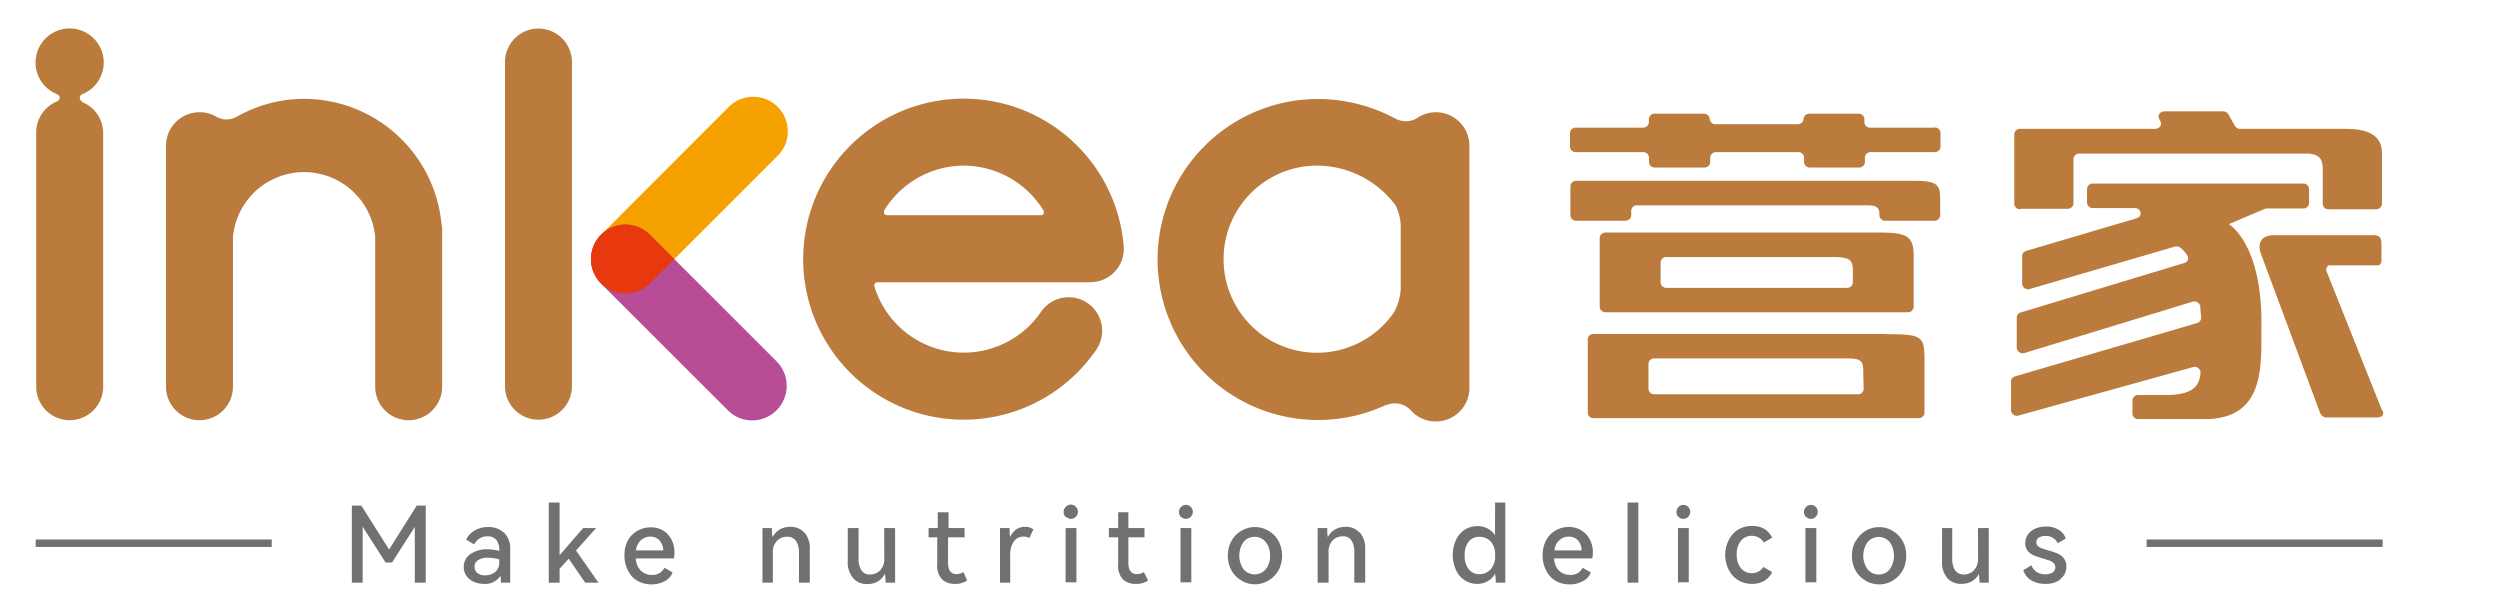 <svg id="图层_1" data-name="图层 1" xmlns="http://www.w3.org/2000/svg" viewBox="0 0 245 60"><defs><style>.cls-1{fill:#ba7b3c;}.cls-2{fill:#f5a200;}.cls-3{fill:#b84c97;}.cls-4{fill:#e8380d;}.cls-5{fill:#727171;}</style></defs><title>LOGO</title><path class="cls-1" d="M186.94,30.6a.56.56,0,0,0,.6-.51v-5c0-1.94-.64-2.3-3.36-2.3h-26.8a.57.57,0,0,0-.61.51v6.79a.57.57,0,0,0,.61.51Zm-24.2-4.9a.56.56,0,0,1,.6-.51h16.07c1.6,0,2.16.11,2.17,1.24V27.7a.56.56,0,0,1-.6.51H163.34a.56.56,0,0,1-.6-.51Z"/><path class="cls-1" d="M184.85,32.73H156.2a.56.56,0,0,0-.6.51v7.23a.56.56,0,0,0,.6.51H188a.56.56,0,0,0,.6-.51v-5c0-2.49-.1-2.72-3.71-2.72m-2.25,5.38a.56.56,0,0,1-.6.51H162.15a.56.56,0,0,1-.6-.51V35.64a.56.56,0,0,1,.6-.52h18.18c1.91,0,2.29,0,2.27,1.38Z"/><path class="cls-1" d="M189.52,12.51h-6.21a.56.56,0,0,1-.6-.51v-.34a.56.56,0,0,0-.6-.52h-4.76a.56.56,0,0,0-.6.52.56.56,0,0,1-.6.51h-8a.56.56,0,0,1-.6-.51.56.56,0,0,0-.6-.52h-4.76a.56.56,0,0,0-.6.52V12a.56.56,0,0,1-.6.51h-6.53a.56.56,0,0,0-.6.51V14.4a.56.56,0,0,0,.6.51H161a.56.56,0,0,1,.6.51v.49a.56.56,0,0,0,.6.51H167a.56.56,0,0,0,.6-.51v-.49a.56.56,0,0,1,.6-.51h8a.56.56,0,0,1,.6.51v.49a.56.56,0,0,0,.6.51h4.76a.56.56,0,0,0,.6-.51v-.49a.56.56,0,0,1,.6-.51h6.21a.56.56,0,0,0,.6-.51V13a.56.56,0,0,0-.6-.51"/><path class="cls-1" d="M187.5,17.72h-33a.56.56,0,0,0-.6.51v2.89a.56.56,0,0,0,.6.51h4.76a.56.56,0,0,0,.6-.51v-.49a.56.56,0,0,1,.6-.51h22.42c1,0,1.3.16,1.3.9v.1a.56.56,0,0,0,.6.51h4.76a.56.56,0,0,0,.6-.51V19.47c0-1.42-.36-1.75-2.62-1.75"/><path class="cls-1" d="M198,20.46h4.6a.56.56,0,0,0,.6-.51V15.56a.56.56,0,0,1,.6-.51H226c1.39,0,1.63.64,1.63,1.59V20a.56.56,0,0,0,.6.51h4.6a.56.56,0,0,0,.6-.51V15c0-1.56-1.1-2.37-3.51-2.37H219.56a.63.63,0,0,1-.54-.29l-.64-1.14a.63.63,0,0,0-.54-.29h-5.7c-.44,0-.73.38-.55.72l.14.28c.18.34-.12.72-.55.72H198a.56.56,0,0,0-.6.51V20a.56.56,0,0,0,.6.51"/><path class="cls-1" d="M218.48,21.94h0v0l3.42-1.45a.6.6,0,0,1,.27-.06h3.52a.56.56,0,0,0,.6-.51V18.5a.56.56,0,0,0-.6-.51H205.13a.56.56,0,0,0-.6.51v1.38a.56.56,0,0,0,.6.51h4.05c.68,0,.84.81.2,1l-10.81,3.2a.53.53,0,0,0-.4.48v2.76a.58.58,0,0,0,.79.48l14.13-4.13a.68.68,0,0,1,.59.09,3.29,3.29,0,0,1,.69.78.49.49,0,0,1-.33.73l-16,4.84a.52.52,0,0,0-.4.48v3a.6.6,0,0,0,.81.48l16.38-5a.6.6,0,0,1,.8.44c0,.36.06.73.08,1.13a.53.53,0,0,1-.4.51l-17.82,5.22a.51.51,0,0,0-.41.48v2.87a.59.59,0,0,0,.79.48l17-4.72a.57.57,0,0,1,.78.52c-.08,1.19-.61,2.2-3.36,2.2h-2.71a.56.56,0,0,0-.6.51v1.34a.56.56,0,0,0,.6.51h6.78c5.74-.2,5.22-5.47,5.26-9.24.07-8-3.2-9.87-3.2-9.87"/><path class="cls-1" d="M233.45,40.24,228,26.58a.48.48,0,0,1,.22-.58h4.91a.51.51,0,0,0,.25-.42V23.88c0-.43-.08-.83-.77-.83h-9.74c-1.92,0-1.36,1.65-1.36,1.66l5.85,15.73a.71.71,0,0,0,.57.47h5c.6,0,.7-.34.57-.67"/><path class="cls-2" d="M61.3,28.77A3.39,3.39,0,0,1,58.91,23L71.32,10.58a3.39,3.39,0,1,1,4.79,4.79L63.69,27.78a3.36,3.36,0,0,1-2.39,1"/><path class="cls-3" d="M73.71,41.2a3.38,3.38,0,0,1-2.39-1L58.91,27.8A3.38,3.38,0,0,1,63.69,23L76.11,35.42a3.39,3.39,0,0,1-2.4,5.78"/><path class="cls-4" d="M63.69,23a3.38,3.38,0,1,0,0,4.77l2.39-2.38Z"/><path class="cls-1" d="M52.77,41.13a3.28,3.28,0,0,1-3.28-3.29V6.08a3.28,3.28,0,1,1,6.56,0V37.84a3.28,3.28,0,0,1-3.28,3.29"/><path class="cls-1" d="M86.06,27.66h20.79a3.32,3.32,0,0,0,2.42-1.06,3.26,3.26,0,0,0,.85-2.49,15.73,15.73,0,1,0-2.68,10.15,3.28,3.28,0,0,0-5.42-3.7,9.16,9.16,0,0,1-16.31-2.43.33.33,0,0,1,.35-.47m8.39-11.43a9.22,9.22,0,0,1,7.83,4.43c0,.07.14.43-.33.43H87c-.54,0-.33-.48-.33-.5a9.19,9.19,0,0,1,7.81-4.36"/><path class="cls-1" d="M140.71,11a3.3,3.3,0,0,0-1.76.52h0a2,2,0,0,1-1.17.36,2.18,2.18,0,0,1-1-.24h0a16.16,16.16,0,0,0-7.69-1.94,15.73,15.73,0,1,0,6.7,30h0l.08,0a2.12,2.12,0,0,1,2.37.49s0,0,0,0a3.25,3.25,0,0,0,2.44,1.11A3.28,3.28,0,0,0,144,37.92V14.26A3.28,3.28,0,0,0,140.71,11M119.91,25.4a9.17,9.17,0,0,1,9.16-9.17,9.63,9.63,0,0,1,7.69,3.89,4.84,4.84,0,0,1,.51,1.9v6.34a5.34,5.34,0,0,1-.68,2.28,9.16,9.16,0,0,1-16.68-5.24"/><path class="cls-1" d="M43.26,21.89A13.54,13.54,0,0,0,29.8,9.69a13.34,13.34,0,0,0-6.47,1.68s0,0,0,0a2.18,2.18,0,0,1-1.15.34,2.09,2.09,0,0,1-1-.28h0A3.12,3.12,0,0,0,19.55,11a3.28,3.28,0,0,0-3.28,3.28V37.9a3.28,3.28,0,1,0,6.56,0V23.22a7,7,0,0,1,13.94,0V37.9a3.28,3.28,0,0,0,6.56,0V22.55c0-.35-.07-.66-.07-.66"/><path class="cls-1" d="M8.05,9.93h0a.37.37,0,0,1-.23-.34.38.38,0,0,1,.24-.36h0a3.34,3.34,0,1,0-2.47,0h0a.37.37,0,0,1,.25.36.36.36,0,0,1-.23.34h0a3.28,3.28,0,0,0-2.06,3V37.9a3.28,3.28,0,0,0,6.56,0V13a3.27,3.27,0,0,0-2.07-3"/><polygon class="cls-5" points="40.84 49.55 41.72 49.55 41.72 57.1 40.65 57.1 40.65 51.63 38.42 55.13 37.79 55.13 35.54 51.62 35.54 57.1 34.48 57.1 34.48 49.55 35.41 49.55 38.13 53.85 40.84 49.55"/><path class="cls-5" d="M49.39,52.19A2.15,2.15,0,0,1,50,53.82V57.1h-.91q0-.47-.06-.66a1.74,1.74,0,0,1-1.59.78,2.45,2.45,0,0,1-1-.2,1.7,1.7,0,0,1-.72-.57,1.45,1.45,0,0,1-.27-.89,1.48,1.48,0,0,1,.65-1.26,2.82,2.82,0,0,1,1.67-.47,4.83,4.83,0,0,1,1.16.16v0a1.68,1.68,0,0,0-.29-1.08,1.06,1.06,0,0,0-.86-.35,1.38,1.38,0,0,0-.78.21,1.5,1.5,0,0,0-.53.58l-.79-.46a2,2,0,0,1,.84-.9,2.5,2.5,0,0,1,1.32-.34,2.18,2.18,0,0,1,1.55.56m-.46,2.6a4.63,4.63,0,0,0-1.08-.15,1.64,1.64,0,0,0-1,.24.73.73,0,0,0-.34.66.72.72,0,0,0,.28.6,1.12,1.12,0,0,0,.73.22,1.53,1.53,0,0,0,1-.32,1.1,1.1,0,0,0,.4-.91Z"/><polygon class="cls-5" points="56.45 53.95 58.65 57.1 57.35 57.1 55.73 54.75 54.84 55.74 54.84 57.1 53.78 57.1 53.78 49.25 54.84 49.25 54.84 54.41 57.15 51.75 58.42 51.75 56.45 53.95"/><path class="cls-5" d="M65,52a2.18,2.18,0,0,1,.81.89,2.72,2.72,0,0,1,.29,1.26,4.4,4.4,0,0,1-.05.57H62.31a1.76,1.76,0,0,0,.5,1.21,1.53,1.53,0,0,0,1.08.41,1.29,1.29,0,0,0,1.23-.7l.79.46a1.56,1.56,0,0,1-.78.86,2.67,2.67,0,0,1-1.29.31,2.7,2.7,0,0,1-1.33-.33,2.31,2.31,0,0,1-.95-1,3.09,3.09,0,0,1-.36-1.53,3,3,0,0,1,.36-1.5A2.45,2.45,0,0,1,62.5,52a2.63,2.63,0,0,1,1.29-.32A2.26,2.26,0,0,1,65,52m-2.19.94a1.61,1.61,0,0,0-.49,1H65a1.46,1.46,0,0,0-.39-1,1.17,1.17,0,0,0-.87-.35,1.39,1.39,0,0,0-.92.34"/><path class="cls-5" d="M78.84,52.19a2.34,2.34,0,0,1,.52,1.64V57.1H78.3v-3A2,2,0,0,0,78,53a1,1,0,0,0-.85-.4,1.34,1.34,0,0,0-1,.4,1.54,1.54,0,0,0-.41,1.16V57.1H74.72V51.75h.93c0,.34,0,.63.07.88a1.84,1.84,0,0,1,.71-.75,2.07,2.07,0,0,1,1-.25,1.75,1.75,0,0,1,1.38.56"/><path class="cls-5" d="M86.65,51.75h1.07V57.1h-.94c0-.34,0-.63-.07-.86A1.77,1.77,0,0,1,86,57a2.12,2.12,0,0,1-1,.24,1.76,1.76,0,0,1-1.38-.57A2.37,2.37,0,0,1,83.08,55V51.75h1.06v3a2,2,0,0,0,.28,1.14.94.94,0,0,0,.84.41,1.37,1.37,0,0,0,1-.41,1.61,1.61,0,0,0,.4-1.17Z"/><path class="cls-5" d="M94.78,56.89a2,2,0,0,1-1.2.33,1.79,1.79,0,0,1-1.25-.43,1.93,1.93,0,0,1-.48-1.5V52.66H91v-.91h.9V50.2h1.06v1.55h1.57v.91H92.91v2.48c0,.75.27,1.12.82,1.12a1.29,1.29,0,0,0,.69-.2Z"/><path class="cls-5" d="M100.91,51.7a1,1,0,0,1,.36.19l-.4.84a1,1,0,0,0-.52-.14,1.14,1.14,0,0,0-1,.48A2.27,2.27,0,0,0,99,54.45V57.1H98V51.75h.94c0,.33,0,.62.06.87a1.85,1.85,0,0,1,.61-.75,1.48,1.48,0,0,1,.84-.24,1.63,1.63,0,0,1,.5.07"/><path class="cls-5" d="M104.44,50.68a.71.71,0,0,1,0-1,.66.66,0,0,1,1,0,.69.69,0,0,1-.48,1.17.65.65,0,0,1-.47-.2m1,6.42h-1.06V51.75h1.06Z"/><path class="cls-5" d="M112.51,56.89a2,2,0,0,1-1.21.33,1.77,1.77,0,0,1-1.24-.43,1.93,1.93,0,0,1-.48-1.5V52.66h-.91v-.91h.91V50.2h1v1.55h1.58v.91h-1.58v2.48c0,.75.28,1.12.83,1.12a1.29,1.29,0,0,0,.69-.2Z"/><path class="cls-5" d="M115.75,50.68a.69.69,0,0,1,0-1,.65.65,0,0,1,.46-.2.66.66,0,0,1,.49.2.69.69,0,0,1,.2.48.67.67,0,0,1-.21.49.66.66,0,0,1-.48.2.65.65,0,0,1-.46-.2m1,6.42h-1.06V51.75h1.06Z"/><path class="cls-5" d="M120.69,53a2.57,2.57,0,0,1,1-1,2.57,2.57,0,0,1,2.59,0,2.54,2.54,0,0,1,1,1,2.89,2.89,0,0,1,.36,1.45,2.93,2.93,0,0,1-.36,1.46,2.68,2.68,0,0,1-1,1,2.57,2.57,0,0,1-2.59,0,2.71,2.71,0,0,1-1-1,2.93,2.93,0,0,1-.36-1.46,2.89,2.89,0,0,1,.36-1.45m1.18,2.79a1.43,1.43,0,0,0,2.17,0,2,2,0,0,0,.42-1.34,2,2,0,0,0-.43-1.34,1.36,1.36,0,0,0-1.08-.5,1.38,1.38,0,0,0-1.08.5,2.35,2.35,0,0,0,0,2.68"/><path class="cls-5" d="M133.27,52.19a2.39,2.39,0,0,1,.52,1.64V57.1h-1.07v-3a2,2,0,0,0-.28-1.14.93.93,0,0,0-.84-.4,1.34,1.34,0,0,0-1,.4,1.57,1.57,0,0,0-.4,1.16V57.1h-1.07V51.75h.94c0,.34,0,.63.06.88a1.86,1.86,0,0,1,.72-.75,2,2,0,0,1,1-.25,1.75,1.75,0,0,1,1.38.56"/><path class="cls-5" d="M146.52,49.25h1V57.1h-.93c0-.46-.06-.76-.07-.87a1.8,1.8,0,0,1-.76.74,2,2,0,0,1-1,.25,2.24,2.24,0,0,1-1.18-.33,2.31,2.31,0,0,1-.88-1,3.55,3.55,0,0,1,0-3,2.37,2.37,0,0,1,.88-1,2.24,2.24,0,0,1,1.18-.33,2.1,2.1,0,0,1,1,.22,2,2,0,0,1,.75.67Zm-.45,6.56a1.89,1.89,0,0,0,.45-1.39,1.85,1.85,0,0,0-.45-1.37,1.46,1.46,0,0,0-1.08-.44,1.31,1.31,0,0,0-1.06.47,2.06,2.06,0,0,0-.39,1.34,2.1,2.1,0,0,0,.39,1.36,1.3,1.3,0,0,0,1.06.49,1.44,1.44,0,0,0,1.08-.46"/><path class="cls-5" d="M155,52a2.18,2.18,0,0,1,.81.89,2.6,2.6,0,0,1,.29,1.26,3.14,3.14,0,0,1-.05.57h-3.75a1.76,1.76,0,0,0,.49,1.21,1.53,1.53,0,0,0,1.08.41,1.28,1.28,0,0,0,1.23-.7l.8.46a1.57,1.57,0,0,1-.79.86,2.62,2.62,0,0,1-1.29.31,2.7,2.7,0,0,1-1.33-.33,2.31,2.31,0,0,1-.95-1,3.09,3.09,0,0,1-.36-1.53,3,3,0,0,1,.36-1.5,2.41,2.41,0,0,1,.95-.95,2.56,2.56,0,0,1,1.28-.32A2.26,2.26,0,0,1,155,52m-2.18.94a1.56,1.56,0,0,0-.49,1H155a1.5,1.5,0,0,0-.38-1,1.19,1.19,0,0,0-.88-.35,1.35,1.35,0,0,0-.91.34"/><rect class="cls-5" x="159.5" y="49.25" width="1.06" height="7.85"/><path class="cls-5" d="M164.5,50.68a.71.71,0,0,1,0-1,.66.66,0,0,1,.95,0,.69.69,0,0,1-.48,1.17.65.65,0,0,1-.47-.2m1,6.42h-1.06V51.75h1.06Z"/><path class="cls-5" d="M172.85,55.59l.82.47a1.92,1.92,0,0,1-.79.87,2.37,2.37,0,0,1-1.18.29,2.7,2.7,0,0,1-1.32-.34,2.47,2.47,0,0,1-.94-1,3.22,3.22,0,0,1,0-3,2.44,2.44,0,0,1,.94-1,2.6,2.6,0,0,1,1.32-.34,2.37,2.37,0,0,1,1.18.28,2,2,0,0,1,.79.87l-.82.48a1.32,1.32,0,0,0-1.15-.66,1.35,1.35,0,0,0-1.09.49,2,2,0,0,0-.41,1.33,2.07,2.07,0,0,0,.41,1.35,1.35,1.35,0,0,0,1.09.49,1.31,1.31,0,0,0,1.15-.67"/><path class="cls-5" d="M177,50.68a.69.69,0,0,1,0-1,.63.63,0,0,1,.46-.2.7.7,0,0,1,.49.2.68.68,0,0,1,.19.48.7.7,0,0,1-.2.49.66.66,0,0,1-.48.2.63.63,0,0,1-.46-.2m1,6.42h-1.07V51.75H178Z"/><path class="cls-5" d="M181.89,53a2.56,2.56,0,0,1,2.27-1.34,2.45,2.45,0,0,1,1.29.35,2.54,2.54,0,0,1,1,1,2.89,2.89,0,0,1,.36,1.45,2.93,2.93,0,0,1-.36,1.46,2.68,2.68,0,0,1-1,1,2.55,2.55,0,0,1-1.29.35,2.62,2.62,0,0,1-1.31-.35,2.68,2.68,0,0,1-1-1,2.93,2.93,0,0,1-.36-1.46,2.89,2.89,0,0,1,.36-1.45m1.18,2.79a1.38,1.38,0,0,0,1.08.5,1.36,1.36,0,0,0,1.08-.5,2.35,2.35,0,0,0,0-2.68,1.42,1.42,0,0,0-2.16,0,2.3,2.3,0,0,0,0,2.68"/><path class="cls-5" d="M193.84,51.75h1.06V57.1H194a8.53,8.53,0,0,0-.07-.86,1.75,1.75,0,0,1-.71.74,2.15,2.15,0,0,1-1,.24,1.79,1.79,0,0,1-1.39-.57,2.37,2.37,0,0,1-.51-1.64V51.75h1v3a2,2,0,0,0,.28,1.14,1,1,0,0,0,.84.41,1.35,1.35,0,0,0,1-.41,1.62,1.62,0,0,0,.41-1.17Z"/><path class="cls-5" d="M201.94,56.76a2.29,2.29,0,0,1-1.49.46,2.66,2.66,0,0,1-1.39-.35,1.77,1.77,0,0,1-.78-1l.8-.47a1.39,1.39,0,0,0,.52.66,1.56,1.56,0,0,0,.85.22,1.24,1.24,0,0,0,.71-.18.59.59,0,0,0,.26-.5.54.54,0,0,0-.16-.41,1.09,1.09,0,0,0-.4-.25l-.67-.22a6.07,6.07,0,0,1-.89-.3,1.52,1.52,0,0,1-.58-.43,1.11,1.11,0,0,1-.24-.75,1.5,1.5,0,0,1,.27-.88,1.76,1.76,0,0,1,.74-.57,2.53,2.53,0,0,1,1-.19,2.32,2.32,0,0,1,1.26.32,1.53,1.53,0,0,1,.69.86l-.79.46a1.2,1.2,0,0,0-.46-.53,1.41,1.41,0,0,0-.73-.19,1.25,1.25,0,0,0-.65.16.53.53,0,0,0-.25.46.48.48,0,0,0,.15.37,1.28,1.28,0,0,0,.38.23l.64.2a5.59,5.59,0,0,1,.91.31,1.52,1.52,0,0,1,.61.46,1.25,1.25,0,0,1,.25.82,1.45,1.45,0,0,1-.57,1.2"/><rect class="cls-5" x="210.37" y="52.87" width="23.13" height="0.73"/><rect class="cls-5" x="3.5" y="52.87" width="23.13" height="0.73"/></svg>